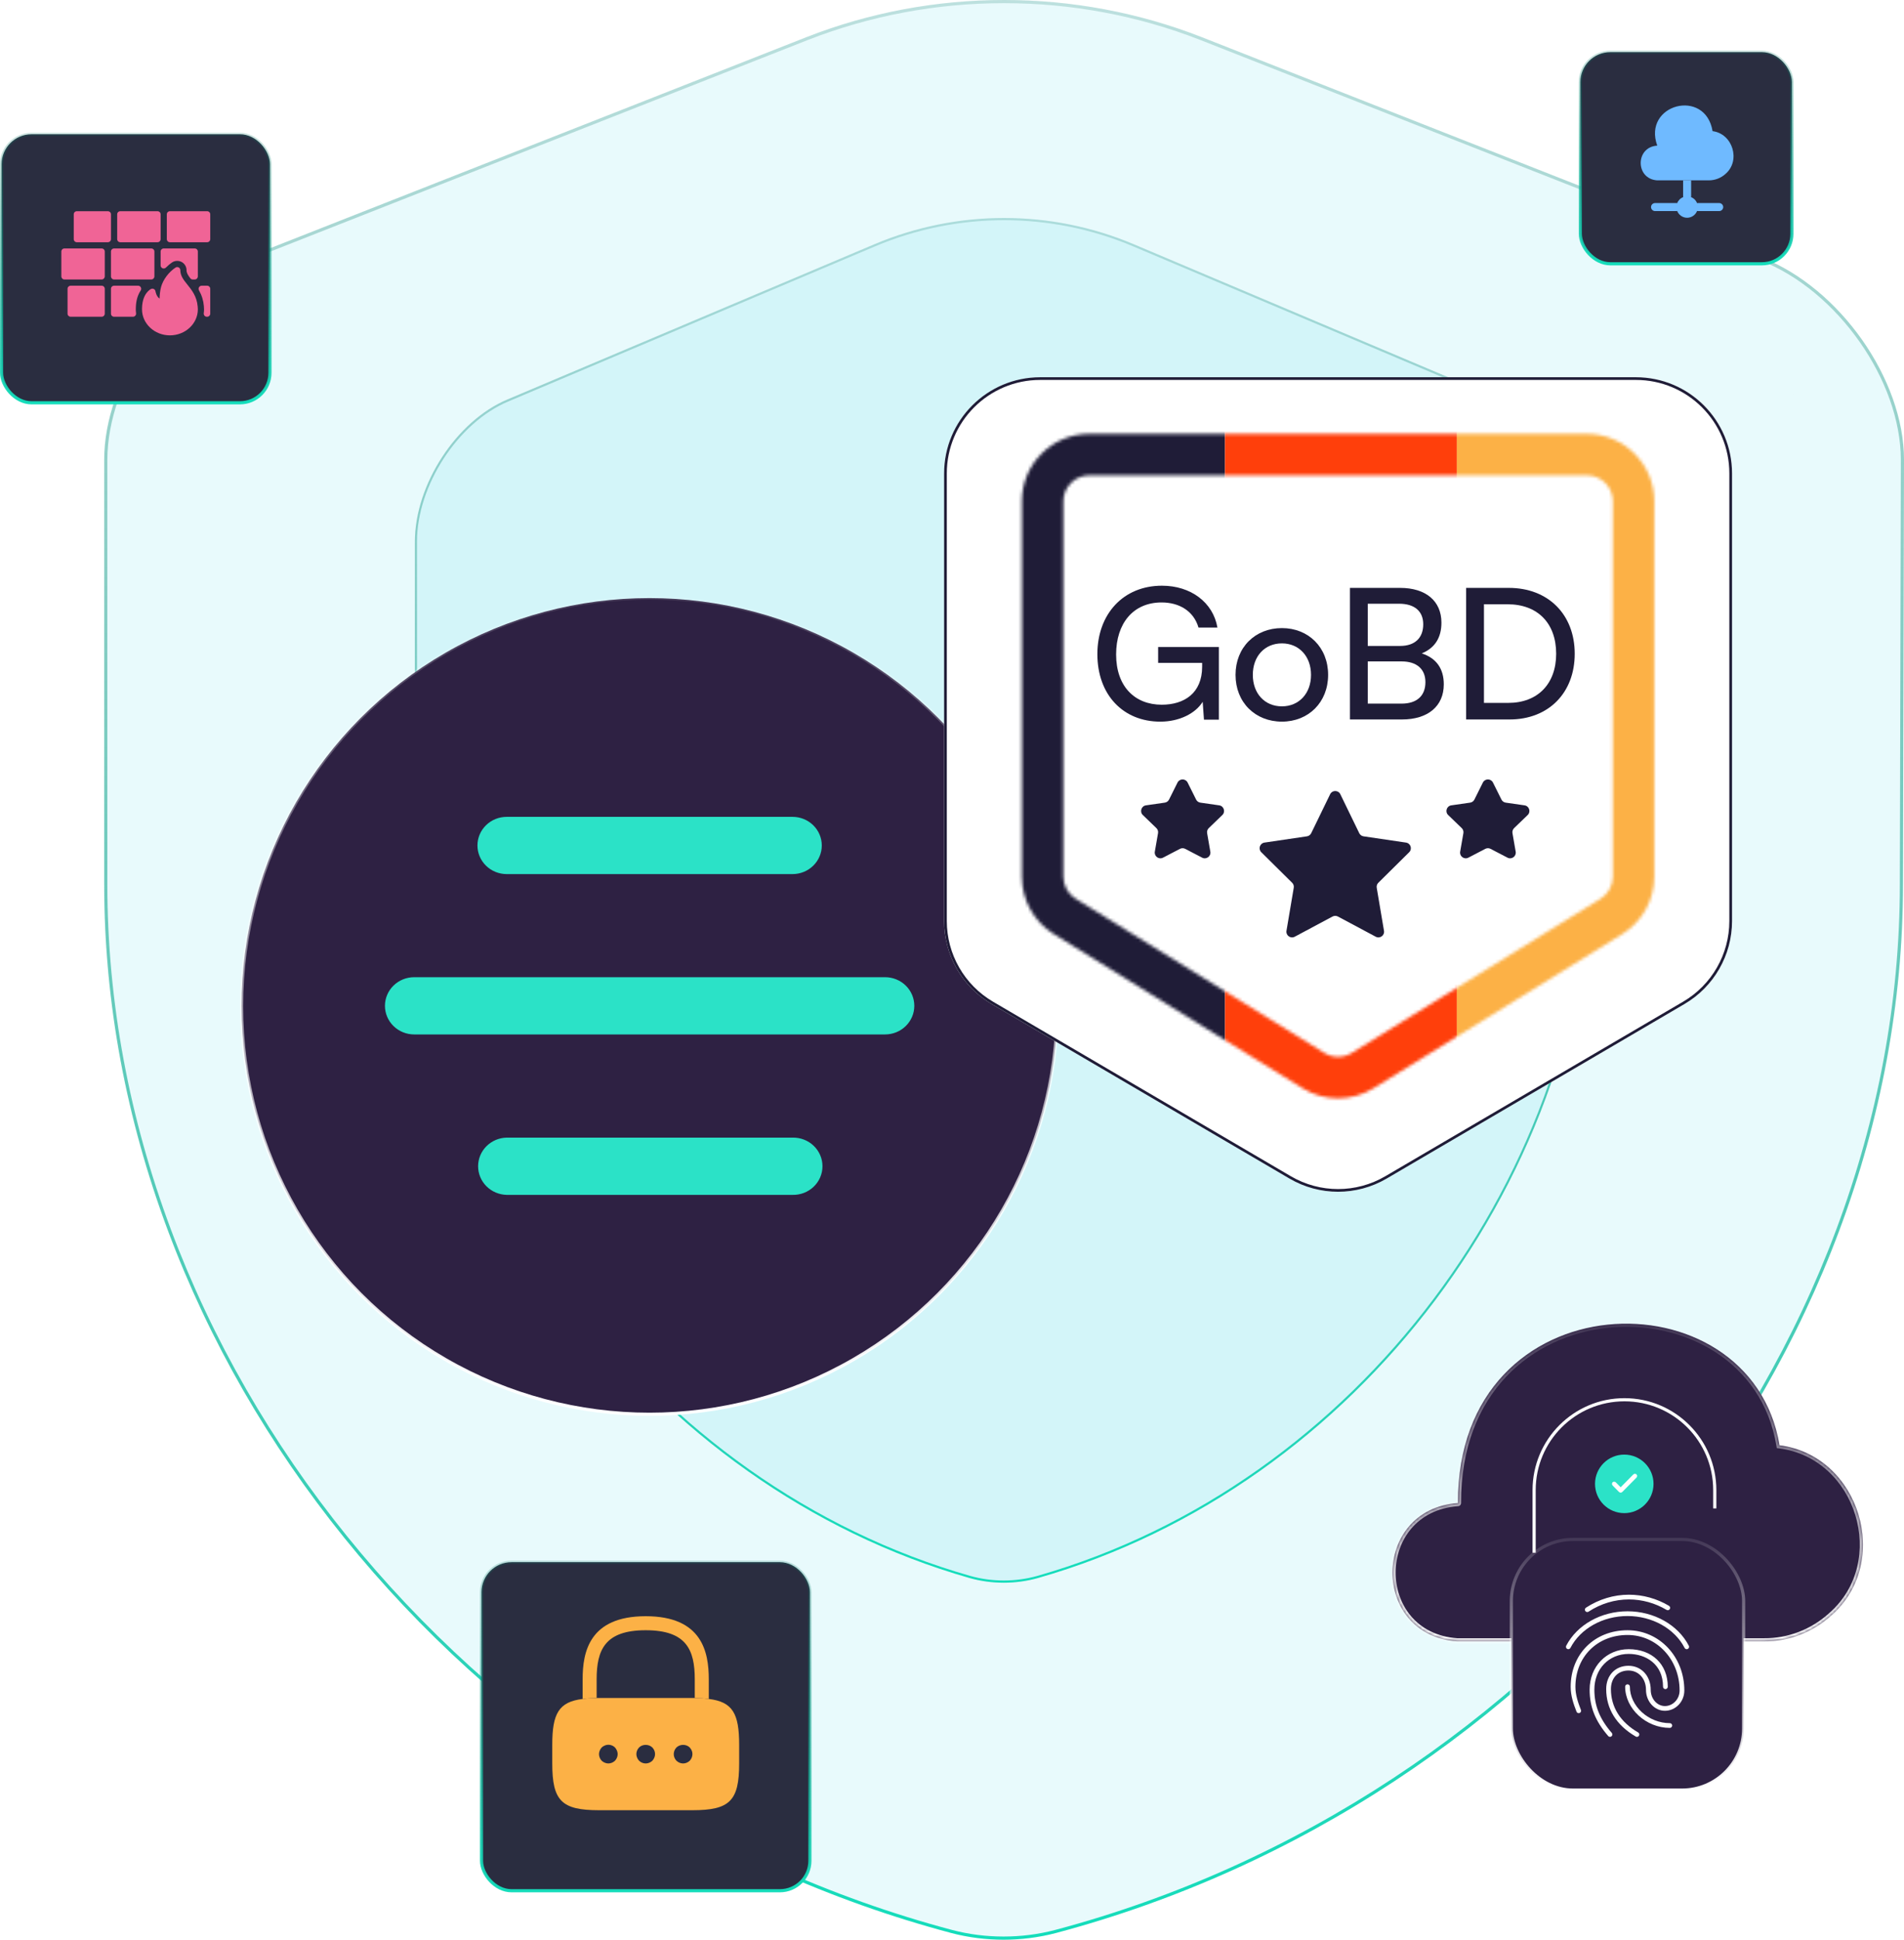 <svg width="603" height="614" viewBox="0 0 603 614" fill="none" xmlns="http://www.w3.org/2000/svg">
<path fill-rule="evenodd" clip-rule="evenodd" d="M558.085 81.581C570.407 86.412 581.624 96.046 589.757 107.616C597.889 119.183 603 132.774 603 145.58V145.582L602.681 279.982M558.085 81.581L380.646 11.78L380.645 11.779C340.59 -3.926 295.411 -3.926 255.356 11.779L255.355 11.78L77.92 81.58L77.916 81.581C65.434 86.412 54.216 96.046 46.122 107.618C38.029 119.188 33 132.778 33 145.58V279.982C33 430.184 146.434 570.77 301.338 611.9L301.341 611.901C312.02 614.7 323.663 614.7 334.341 611.901L334.345 611.9C489.246 570.77 602.68 430.185 602.681 279.984" fill="#14D1DD" fill-opacity="0.1"/>
<path fill-rule="evenodd" clip-rule="evenodd" d="M602 145.58L601.681 279.982C601.681 429.691 488.591 569.909 334.088 610.933C323.575 613.689 312.107 613.689 301.594 610.933C147.09 569.909 34 429.691 34 279.982V145.58C34 120.475 53.751 92.003 78.281 82.512L255.721 12.71C295.542 -2.903 340.459 -2.903 380.28 12.71L557.72 82.512C581.93 92.003 602 120.475 602 145.58ZM558.085 81.581C570.407 86.412 581.624 96.046 589.757 107.616C597.889 119.183 603 132.774 603 145.58V145.582L602.681 279.982M558.085 81.581L380.646 11.78L380.645 11.779C340.59 -3.926 295.411 -3.926 255.356 11.779L255.355 11.78L77.92 81.58C77.919 81.58 77.918 81.581 77.916 81.581C65.434 86.412 54.216 96.046 46.122 107.618C38.029 119.188 33 132.778 33 145.58V279.982C33 430.184 146.434 570.77 301.338 611.9L301.341 611.901C312.02 614.7 323.663 614.7 334.341 611.901L334.345 611.9C489.246 570.77 602.68 430.185 602.681 279.984" fill="url(#paint0_linear_3107_35825)"/>
<path fill-rule="evenodd" clip-rule="evenodd" d="M475.187 126.399C483.255 129.798 490.599 136.576 495.924 144.717C501.248 152.855 504.595 162.418 504.595 171.427V171.429L504.386 265.99M475.187 126.399L359.014 77.288L359.013 77.288C332.788 66.237 303.209 66.237 276.984 77.288L276.983 77.288L160.812 126.398L160.81 126.399C152.637 129.798 145.293 136.577 139.994 144.718C134.695 152.859 131.402 162.42 131.402 171.427V265.99C131.402 371.67 205.67 470.584 307.089 499.522L307.091 499.523C314.083 501.492 321.706 501.492 328.698 499.523L328.7 499.522C430.117 470.584 504.385 371.671 504.386 265.992" fill="#14D1DD" fill-opacity="0.1"/>
<path fill-rule="evenodd" clip-rule="evenodd" d="M503.94 171.427L503.731 265.99C503.731 371.323 429.689 469.978 328.532 498.842C321.649 500.781 314.14 500.781 307.257 498.842C206.1 469.978 132.057 371.323 132.057 265.99V171.427C132.057 153.764 144.989 133.732 161.049 127.054L277.223 77.943C303.294 66.957 332.703 66.957 358.774 77.943L474.948 127.054C490.8 133.732 503.94 153.764 503.94 171.427ZM475.187 126.399C483.255 129.798 490.599 136.576 495.924 144.717C501.248 152.855 504.595 162.418 504.595 171.427V171.429L504.386 265.99M475.187 126.399L359.014 77.288L359.013 77.288C332.788 66.237 303.209 66.237 276.984 77.288L276.983 77.288L160.812 126.398C160.812 126.398 160.811 126.399 160.81 126.399C152.637 129.798 145.293 136.577 139.994 144.718C134.695 152.859 131.402 162.42 131.402 171.427V265.99C131.402 371.67 205.67 470.584 307.089 499.522L307.091 499.523C314.083 501.492 321.706 501.492 328.698 499.523L328.7 499.522C430.117 470.584 504.385 371.671 504.386 265.992" fill="url(#paint1_linear_3107_35825)"/>
<g filter="url(#filter0_d_3107_35825)">
<circle cx="205.677" cy="315.677" r="129.177" fill="#2E2143" stroke="url(#paint2_linear_3107_35825)"/>
<path d="M280.308 324.623H131.169C128.715 324.623 126.361 323.668 124.625 321.969C122.889 320.27 121.914 317.966 121.914 315.563C121.914 313.161 122.889 310.856 124.625 309.157C126.361 307.458 128.715 306.504 131.169 306.504H280.308C282.762 306.504 285.117 307.458 286.852 309.157C288.588 310.856 289.563 313.161 289.563 315.563C289.563 317.966 288.588 320.27 286.852 321.969C285.117 323.668 282.762 324.623 280.308 324.623Z" fill="#2BE2C7"/>
<path d="M251.002 375.408H160.462C158.044 375.352 155.744 374.373 154.054 372.68C152.364 370.987 151.418 368.713 151.418 366.346C151.418 363.978 152.364 361.705 154.054 360.011C155.744 358.318 158.044 357.339 160.462 357.284H251.002C252.236 357.256 253.463 357.469 254.611 357.912C255.76 358.355 256.806 359.018 257.689 359.862C258.572 360.706 259.273 361.715 259.752 362.828C260.231 363.942 260.478 365.138 260.478 366.346C260.478 367.554 260.231 368.75 259.752 369.863C259.273 370.977 258.572 371.985 257.689 372.829C256.806 373.674 255.76 374.337 254.611 374.779C253.463 375.222 252.236 375.436 251.002 375.408Z" fill="#2BE2C7"/>
<path d="M251.006 273.865H160.466C158.011 273.865 155.657 272.911 153.922 271.212C152.186 269.513 151.211 267.208 151.211 264.806C151.211 262.403 152.186 260.099 153.922 258.4C155.657 256.701 158.011 255.746 160.466 255.746H251.006C253.46 255.746 255.814 256.701 257.55 258.4C259.286 260.099 260.261 262.403 260.261 264.806C260.261 267.208 259.286 269.513 257.55 271.212C255.814 272.911 253.46 273.865 251.006 273.865Z" fill="#2BE2C7"/>
</g>
<g filter="url(#filter1_d_3107_35825)">
<path d="M299 146.446C299 129.631 312.631 116 329.446 116H518.091C534.906 116 548.537 129.631 548.537 146.446V288.13C548.537 298.939 542.807 308.937 533.481 314.4L439.158 369.656C429.654 375.223 417.884 375.223 408.379 369.656L314.057 314.4C304.73 308.937 299 298.939 299 288.13V146.446Z" fill="white"/>
<path d="M329.446 116.427H518.091C534.671 116.427 548.111 129.867 548.111 146.446V288.13C548.111 298.787 542.461 308.645 533.265 314.032L438.943 369.288C429.571 374.777 417.966 374.777 408.595 369.288L314.272 314.032C305.077 308.645 299.427 298.787 299.427 288.13V146.446C299.427 129.867 312.867 116.427 329.446 116.427Z" stroke="#1F1C37" stroke-width="0.853"/>
</g>
<mask id="mask0_3107_35825" style="mask-type:alpha" maskUnits="userSpaceOnUse" x="323" y="137" width="201" height="211">
<path fill-rule="evenodd" clip-rule="evenodd" d="M344.971 137.34H502.574C514.36 137.34 523.916 146.895 523.916 158.682V277.509C523.916 284.898 520.094 291.761 513.813 295.652L435.012 344.471C428.126 348.737 419.418 348.737 412.533 344.471L333.731 295.652C327.45 291.761 323.629 284.898 323.629 277.509V158.682C323.629 146.895 333.184 137.34 344.971 137.34ZM344.971 150.473C340.438 150.473 336.762 154.148 336.762 158.682V277.509C336.762 280.351 338.232 282.991 340.648 284.487L419.449 333.307C422.098 334.947 425.447 334.947 428.095 333.307L506.897 284.487C509.312 282.991 510.782 280.351 510.782 277.509V158.682C510.782 154.148 507.107 150.473 502.574 150.473H344.971Z" fill="url(#paint3_linear_3107_35825)"/>
</mask>
<g mask="url(#mask0_3107_35825)">
<path d="M316.316 131.664H387.954V353.74H316.316V131.664Z" fill="#1F1C37"/>
<path d="M387.961 131.664H461.389V353.74H387.961V131.664Z" fill="#FF3F0B"/>
<path d="M461.387 131.664H533.024V353.74H461.387V131.664Z" fill="#FCB146"/>
</g>
<path d="M478.095 227.74H464.328V186.094H477.864C490.306 186.094 498.716 194.504 498.716 206.946C498.716 219.33 490.422 227.74 478.095 227.74ZM477.461 191.278H469.973V222.498H477.692C486.966 222.498 492.841 216.507 492.841 206.946C492.841 197.268 486.966 191.278 477.461 191.278Z" fill="#1F1C37"/>
<path d="M427.527 227.74V186.094H443.425C451.547 186.094 456.501 190.241 456.501 197.096C456.501 201.877 454.427 205.102 450.28 206.83C454.888 208.328 457.25 211.669 457.25 216.623C457.25 223.535 452.238 227.74 444.001 227.74H427.527ZM443.08 191.105H433.172V204.469H443.425C448.091 204.469 450.741 201.934 450.741 197.614C450.741 193.467 447.976 191.105 443.08 191.105ZM443.886 209.365H433.172V222.728H443.886C448.725 222.728 451.432 220.251 451.432 215.931C451.432 211.784 448.667 209.365 443.886 209.365Z" fill="#1F1C37"/>
<path d="M391.297 213.624C391.297 204.926 397.518 198.82 405.986 198.82C414.396 198.82 420.617 204.926 420.617 213.624C420.617 222.322 414.396 228.428 405.986 228.428C397.518 228.428 391.297 222.322 391.297 213.624ZM396.769 213.624C396.769 219.5 400.513 223.59 405.986 223.59C411.4 223.59 415.202 219.5 415.202 213.624C415.202 207.749 411.4 203.659 405.986 203.659C400.513 203.659 396.769 207.749 396.769 213.624Z" fill="#1F1C37"/>
<path d="M367.876 190.702C358.89 190.702 353.476 197.326 353.476 207.176C353.476 217.256 359.351 223.074 367.934 223.074C375.019 223.074 380.721 219.445 380.721 211.035V209.825H366.782V204.814H386.021V227.797H381.297L380.894 222.152C378.648 225.781 373.579 228.431 367.473 228.431C355.665 228.431 347.543 219.906 347.543 207.061C347.543 194.388 355.722 185.402 367.992 185.402C377.093 185.402 384.178 190.644 385.56 198.651H379.569C378.014 193.351 373.406 190.702 367.876 190.702Z" fill="#1F1C37"/>
<path d="M423.714 290.119C423.187 289.838 422.555 289.838 422.028 290.119L410.039 296.518C408.726 297.218 407.182 296.106 407.43 294.64L409.733 281.009C409.83 280.434 409.642 279.848 409.227 279.438L399.451 269.765C398.402 268.727 398.989 266.936 400.449 266.72L413.911 264.734C414.496 264.648 415.001 264.278 415.26 263.746L421.26 251.402C421.914 250.059 423.828 250.059 424.482 251.402L430.482 263.746C430.741 264.278 431.246 264.648 431.831 264.734L445.293 266.72C446.753 266.936 447.34 268.727 446.291 269.765L436.515 279.438C436.101 279.848 435.912 280.434 436.009 281.009L438.312 294.64C438.56 296.106 437.016 297.218 435.703 296.518L423.714 290.119Z" fill="#1F1C37"/>
<path d="M472.055 268.695C471.537 268.426 470.92 268.426 470.402 268.695L465.029 271.49C463.714 272.174 462.185 271.056 462.438 269.595L463.455 263.728C463.557 263.143 463.361 262.545 462.934 262.133L458.639 257.991C457.567 256.957 458.153 255.141 459.628 254.929L465.595 254.071C466.177 253.987 466.681 253.623 466.943 253.098L469.626 247.718C470.285 246.396 472.172 246.396 472.831 247.718L475.514 253.097C475.776 253.623 476.28 253.987 476.861 254.071L482.829 254.929C484.304 255.141 484.89 256.957 483.817 257.991L479.523 262.133C479.095 262.545 478.9 263.143 479.001 263.728L480.019 269.595C480.272 271.056 478.742 272.174 477.427 271.49L472.055 268.695Z" fill="#1F1C37"/>
<path d="M375.352 268.695C374.834 268.426 374.217 268.426 373.699 268.695L368.326 271.49C367.011 272.174 365.482 271.056 365.735 269.595L366.752 263.728C366.854 263.143 366.658 262.545 366.231 262.133L361.936 257.991C360.864 256.957 361.45 255.141 362.925 254.929L368.892 254.071C369.474 253.987 369.978 253.623 370.24 253.098L372.922 247.718C373.582 246.396 375.468 246.396 376.128 247.718L378.81 253.097C379.073 253.623 379.576 253.987 380.158 254.071L386.126 254.929C387.6 255.141 388.186 256.957 387.114 257.991L382.819 262.133C382.392 262.545 382.197 263.143 382.298 263.728L383.315 269.595C383.569 271.056 382.039 272.174 380.724 271.49L375.352 268.695Z" fill="#1F1C37"/>
<mask id="path-22-inside-1_3107_35825" fill="white">
<path d="M461.721 475.775C434.239 477.732 434.038 517.618 461.452 519.575H558.662C566.543 519.643 574.155 516.673 580.015 511.342C599.279 494.469 588.974 460.724 563.579 457.485C554.486 402.548 461.452 404.514 461.722 475.775"/>
</mask>
<path d="M461.721 475.775C434.239 477.732 434.038 517.618 461.452 519.575H558.662C566.543 519.643 574.155 516.673 580.015 511.342C599.279 494.469 588.974 460.724 563.579 457.485C554.486 402.548 461.452 404.514 461.722 475.775" fill="#2E2143"/>
<path d="M461.792 476.772C462.343 476.733 462.758 476.254 462.719 475.704C462.68 475.153 462.201 474.738 461.65 474.777L461.792 476.772ZM461.452 519.575L461.381 520.573L461.417 520.575H461.452V519.575ZM558.662 519.575L558.671 518.575H558.662V519.575ZM580.015 511.342L579.356 510.589L579.349 510.596L579.342 510.602L580.015 511.342ZM563.579 457.485L562.593 457.648L562.714 458.382L563.453 458.477L563.579 457.485ZM461.65 474.777C447.307 475.799 440.062 486.771 440 497.669C439.939 508.569 447.065 519.551 461.381 520.573L461.524 518.578C448.425 517.643 441.944 507.703 442 497.681C442.057 487.657 448.653 477.708 461.792 476.772L461.65 474.777ZM461.452 520.575H558.662V518.575H461.452V520.575ZM558.654 520.575C566.792 520.645 574.646 517.578 580.688 512.081L579.342 510.602C573.663 515.768 566.294 518.641 558.671 518.575L558.654 520.575ZM580.674 512.094C600.587 494.653 589.955 459.841 563.706 456.493L563.453 458.477C587.992 461.607 597.972 494.285 579.356 510.589L580.674 512.094ZM564.566 457.321C559.91 429.193 533.771 415.74 509.036 418.311C496.646 419.599 484.527 424.901 475.518 434.442C466.498 443.993 460.654 457.733 460.722 475.778L462.722 475.771C462.655 458.186 468.339 444.957 476.972 435.815C485.615 426.662 497.272 421.544 509.243 420.3C533.23 417.807 558.155 430.84 562.593 457.648L564.566 457.321Z" fill="url(#paint4_linear_3107_35825)" mask="url(#path-22-inside-1_3107_35825)"/>
<circle cx="514.409" cy="469.71" r="9.265" fill="#2BE2C7"/>
<path d="M513.265 471.497L511.351 469.561C511.271 469.48 511.141 469.48 511.06 469.561C510.98 469.642 510.98 469.774 511.06 469.856L513.119 471.939C513.2 472.02 513.33 472.02 513.41 471.939L517.94 467.356C518.02 467.274 518.02 467.142 517.94 467.061C517.859 466.98 517.729 466.98 517.649 467.061L513.265 471.497Z" fill="white" stroke="white"/>
<rect x="478.648" y="487.293" width="73.567" height="79.352" rx="19.5" fill="#2E2143" stroke="url(#paint5_linear_3107_35825)"/>
<path d="M543.07 477.473V471.688C543.07 455.889 530.263 443.082 514.465 443.082V443.082C498.666 443.082 485.859 455.889 485.859 471.687V491.5" stroke="white"/>
<path d="M528.83 545.453C522.095 545.453 516.187 540.059 516.187 533.91C516.187 533.496 515.852 533.16 515.437 533.16C515.023 533.16 514.688 533.496 514.688 533.91C514.688 540.858 521.296 546.953 528.83 546.953C529.244 546.953 529.58 546.618 529.58 546.203C529.58 545.789 529.244 545.453 528.83 545.453Z" fill="white"/>
<path d="M502.688 510.278C502.828 510.278 502.97 510.239 503.098 510.157C506.972 507.629 511.391 506.293 515.876 506.293C520.039 506.293 524.164 507.436 527.802 509.599C528.157 509.812 528.617 509.694 528.831 509.337C529.043 508.981 528.926 508.522 528.57 508.31C524.698 506.009 520.309 504.793 515.876 504.793C511.1 504.793 506.398 506.213 502.277 508.9C501.93 509.126 501.834 509.592 502.059 509.938C502.203 510.158 502.443 510.278 502.688 510.278Z" fill="white"/>
<path d="M534.852 520.947C531.423 514.323 523.802 510.043 515.437 510.043C507.071 510.043 499.45 514.323 496.021 520.947C495.831 521.316 495.976 521.768 496.344 521.958C496.707 522.148 497.164 522.005 497.354 521.637C500.528 515.505 507.625 511.543 515.437 511.543C523.248 511.543 530.345 515.505 533.519 521.637C533.652 521.894 533.915 522.042 534.186 522.042C534.303 522.042 534.42 522.015 534.53 521.958C534.897 521.768 535.043 521.316 534.852 520.947Z" fill="white"/>
<path d="M504.937 534.853C504.937 528.297 509.51 523.539 515.812 523.539C521.224 523.539 526.686 526.75 526.686 533.926C526.686 534.34 527.022 534.676 527.436 534.676C527.851 534.676 528.186 534.34 528.186 533.926C528.186 526.816 523.213 522.039 515.812 522.039C508.757 522.039 503.438 527.548 503.438 534.853C503.438 540.315 505.252 544.841 509.321 549.529C509.471 549.7 509.679 549.787 509.888 549.787C510.063 549.787 510.238 549.727 510.38 549.604C510.692 549.333 510.726 548.859 510.455 548.546C506.639 544.15 504.937 539.927 504.937 534.853Z" fill="white"/>
<path d="M515.433 516.043C505.003 516.043 497.434 523.585 497.434 533.977C497.434 536.743 498.324 539.379 499.287 541.817C499.437 542.204 499.875 542.39 500.259 542.239C500.644 542.087 500.833 541.651 500.681 541.266C499.773 538.967 498.934 536.492 498.934 533.977C498.934 524.454 505.872 517.543 515.433 517.543C524.684 517.543 531.932 525.263 531.932 535.118C531.932 537.833 529.844 540.042 527.279 540.042C524.803 540.042 522.787 537.745 522.787 534.922C522.787 530.501 519.821 527.292 515.736 527.292C511.583 527.292 508.683 530.323 508.683 534.662C508.683 540.939 511.92 546.135 518.043 549.69C518.161 549.759 518.29 549.791 518.419 549.791C518.677 549.791 518.929 549.657 519.068 549.417C519.276 549.059 519.154 548.6 518.796 548.392C513.161 545.122 510.183 540.373 510.183 534.662C510.183 531.151 512.414 528.792 515.736 528.792C518.952 528.792 521.287 531.37 521.287 534.922C521.287 538.572 523.975 541.541 527.279 541.541C530.672 541.541 533.431 538.66 533.431 535.118C533.431 524.421 525.525 516.043 515.433 516.043Z" fill="white"/>
<rect x="0.5" y="42.5" width="85" height="85" rx="9.5" fill="#2A2D40"/>
<rect x="0.5" y="42.5" width="85" height="85" rx="9.5" stroke="url(#paint6_linear_3107_35825)"/>
<g clip-path="url(#clip0_3107_35825)">
<path d="M35.146 67.838C35.146 67.295 34.706 66.856 34.163 66.856H24.338C23.795 66.856 23.355 67.295 23.355 67.838V75.698C23.355 76.241 23.795 76.681 24.338 76.681H34.163C34.706 76.681 35.146 76.241 35.146 75.698V67.838Z" fill="#F06496"/>
<path d="M38.096 76.681H49.886C50.429 76.681 50.869 76.241 50.869 75.698V67.838C50.869 67.295 50.429 66.856 49.886 66.856H38.096C37.553 66.856 37.113 67.295 37.113 67.838V75.698C37.113 76.241 37.553 76.681 38.096 76.681Z" fill="#F06496"/>
<path d="M65.605 66.856H53.815C53.272 66.856 52.832 67.295 52.832 67.838V75.698C52.832 76.241 53.272 76.681 53.815 76.681H65.605C66.148 76.681 66.587 76.241 66.587 75.698V67.838C66.587 67.295 66.148 66.856 65.605 66.856Z" fill="#F06496"/>
<path d="M32.198 90.438H22.373C21.83 90.438 21.391 90.877 21.391 91.42V99.28C21.391 99.823 21.83 100.263 22.373 100.263H32.198C32.742 100.263 33.181 99.823 33.181 99.28V91.42C33.181 90.877 32.742 90.438 32.198 90.438Z" fill="#F06496"/>
<path d="M35.145 87.487C35.145 88.03 35.584 88.47 36.127 88.47H47.917C48.461 88.47 48.9 88.03 48.9 87.487V79.627C48.9 79.084 48.461 78.644 47.917 78.644H36.127C35.584 78.644 35.145 79.084 35.145 79.627V87.487Z" fill="#F06496"/>
<path d="M32.199 78.644H20.408C19.865 78.644 19.426 79.084 19.426 79.627V87.487C19.426 88.03 19.865 88.47 20.408 88.47H32.199C32.742 88.47 33.181 88.03 33.181 87.487V79.627C33.181 79.084 32.742 78.644 32.199 78.644Z" fill="#F06496"/>
<path d="M59.331 90.073C58.139 88.592 57.11 87.312 57.11 85.522C57.11 85.16 56.911 84.829 56.594 84.657C56.274 84.483 55.886 84.504 55.587 84.703C53.441 86.119 51.649 88.519 51.017 90.817C50.676 92.072 50.569 93.431 50.536 94.514C49.517 93.862 49.252 92.289 49.239 92.205C49.191 91.904 49.005 91.639 48.736 91.494C48.465 91.35 48.147 91.332 47.867 91.461C47.753 91.51 45.128 92.742 44.984 97.431C44.973 97.591 44.973 97.751 44.973 97.91C44.973 102.456 48.939 106.155 53.815 106.155C58.692 106.155 62.658 102.456 62.658 97.91C62.658 97.671 62.641 97.447 62.608 97.052C62.34 93.816 60.741 91.828 59.331 90.073Z" fill="#F06496"/>
<path d="M61.675 78.644H51.85C51.307 78.644 50.867 79.084 50.867 79.627V84.011C50.867 84.408 51.105 84.766 51.472 84.918C51.84 85.072 52.26 84.988 52.542 84.708C53.26 83.995 53.882 83.472 54.502 83.064C55.39 82.476 56.582 82.422 57.524 82.927C58.48 83.441 59.075 84.436 59.075 85.522C59.075 86.372 59.495 87.079 60.268 88.086C60.455 88.328 60.742 88.47 61.047 88.47H61.675C62.218 88.47 62.657 88.03 62.657 87.487V79.627C62.657 79.084 62.218 78.644 61.675 78.644Z" fill="#F06496"/>
<path d="M43.736 90.438H36.127C35.584 90.438 35.145 90.877 35.145 91.42V99.28C35.145 99.823 35.584 100.263 36.127 100.263H42.12C42.404 100.263 42.673 100.141 42.859 99.928C43.045 99.715 43.131 99.432 43.095 99.152C43.039 98.745 43.005 98.332 43.005 97.913C43.005 97.707 43.009 97.499 43.024 97.257C43.087 95.172 43.602 93.391 44.553 91.966C44.755 91.664 44.774 91.276 44.601 90.957C44.431 90.637 44.099 90.438 43.736 90.438Z" fill="#F06496"/>
<path d="M65.604 90.438H63.873C63.524 90.438 63.201 90.623 63.025 90.925C62.848 91.226 62.846 91.599 63.017 91.903C63.911 93.488 64.418 95.12 64.566 96.888C64.6 97.332 64.621 97.611 64.621 97.913C64.621 98.332 64.587 98.745 64.531 99.152C64.495 99.432 64.581 99.715 64.767 99.928C64.953 100.141 65.222 100.263 65.506 100.263H65.604C66.147 100.263 66.586 99.823 66.586 99.28V97.913V91.42C66.586 90.877 66.147 90.438 65.604 90.438Z" fill="#F06496"/>
</g>
<rect x="500.5" y="16.5" width="67" height="67" rx="9.5" fill="#2A2D40"/>
<rect x="500.5" y="16.5" width="67" height="67" rx="9.5" stroke="url(#paint7_linear_3107_35825)"/>
<path d="M546.506 55.023C545.05 56.36 543.12 57.105 541.139 57.088H524.787C517.897 56.597 517.88 46.593 524.787 46.102H524.855C520.132 32.965 540.09 27.735 542.375 41.514C548.757 42.327 551.347 50.808 546.506 55.023Z" fill="#6FBAFF"/>
<path d="M545.74 65.546C545.74 66.24 545.164 66.816 544.47 66.816H537.699C537.614 66.816 537.546 66.816 537.462 66.782C536.971 68.034 535.735 68.932 534.313 68.932C532.891 68.932 531.655 68.034 531.165 66.782C531.08 66.816 531.012 66.816 530.928 66.816H524.156C523.462 66.816 522.887 66.24 522.887 65.546C522.887 64.852 523.462 64.276 524.156 64.276H530.928C531.012 64.276 531.08 64.276 531.165 64.31C531.503 63.43 532.197 62.736 533.077 62.398C533.044 62.313 533.044 62.245 533.044 62.16V57.082H535.583V62.16C535.583 62.245 535.583 62.313 535.549 62.398C536.429 62.736 537.123 63.43 537.462 64.31C537.546 64.276 537.614 64.276 537.699 64.276H544.47C545.164 64.276 545.74 64.852 545.74 65.546Z" fill="#6FBAFF"/>
<rect x="152.5" y="494.5" width="104" height="104" rx="9.5" fill="#2A2D40"/>
<rect x="152.5" y="494.5" width="104" height="104" rx="9.5" stroke="url(#paint8_linear_3107_35825)"/>
<path d="M224.474 531.579V537.794C223.171 537.616 221.692 537.527 220.034 537.498V531.579C220.034 522.256 217.4 516.041 204.497 516.041C191.593 516.041 188.959 522.256 188.959 531.579V537.498C187.302 537.527 185.822 537.616 184.52 537.794V531.579C184.52 522.996 186.591 511.602 204.497 511.602C222.402 511.602 224.474 522.996 224.474 531.579Z" fill="#FCB146"/>
<path d="M224.475 537.792C223.173 537.614 221.693 537.526 220.036 537.496H188.96C187.303 537.526 185.823 537.614 184.521 537.792C176.974 538.71 174.902 542.409 174.902 552.294V558.213C174.902 570.051 177.862 573.011 189.7 573.011H219.296C231.134 573.011 234.094 570.051 234.094 558.213V552.294C234.094 542.409 232.022 538.71 224.475 537.792ZM194.761 557.355C194.199 557.887 193.429 558.213 192.66 558.213C192.275 558.213 191.89 558.124 191.535 557.976C191.15 557.828 190.854 557.621 190.558 557.355C190.026 556.792 189.7 556.023 189.7 555.253C189.7 554.869 189.789 554.484 189.937 554.129C190.085 553.774 190.292 553.448 190.558 553.152C190.854 552.886 191.15 552.679 191.535 552.531C192.63 552.057 193.932 552.323 194.761 553.152C195.027 553.448 195.235 553.774 195.382 554.129C195.53 554.484 195.619 554.869 195.619 555.253C195.619 556.023 195.294 556.792 194.761 557.355ZM207.221 556.378C207.073 556.733 206.866 557.059 206.599 557.355C206.037 557.887 205.267 558.213 204.498 558.213C203.699 558.213 202.959 557.887 202.397 557.355C202.13 557.059 201.923 556.733 201.775 556.378C201.627 556.023 201.538 555.638 201.538 555.253C201.538 554.454 201.864 553.714 202.397 553.152C203.492 552.057 205.475 552.057 206.599 553.152C207.132 553.714 207.457 554.454 207.457 555.253C207.457 555.638 207.369 556.023 207.221 556.378ZM218.437 557.355C217.875 557.887 217.106 558.213 216.336 558.213C215.567 558.213 214.797 557.887 214.235 557.355C213.702 556.792 213.377 556.053 213.377 555.253C213.377 554.454 213.702 553.714 214.235 553.152C215.36 552.057 217.342 552.057 218.437 553.152C218.556 553.3 218.674 553.448 218.793 553.626C218.911 553.774 219 553.951 219.059 554.129C219.148 554.306 219.207 554.484 219.237 554.662C219.266 554.869 219.296 555.076 219.296 555.253C219.296 556.023 218.97 556.792 218.437 557.355Z" fill="#FCB146"/>
<defs>
<filter id="filter0_d_3107_35825" x="54.827" y="167.65" width="301.697" height="301.697" filterUnits="userSpaceOnUse" color-interpolation-filters="sRGB">
<feFlood flood-opacity="0" result="BackgroundImageFix"/>
<feColorMatrix in="SourceAlpha" type="matrix" values="0 0 0 0 0 0 0 0 0 0 0 0 0 0 0 0 0 0 127 0" result="hardAlpha"/>
<feOffset dy="2.823"/>
<feGaussianBlur stdDeviation="10.586"/>
<feComposite in2="hardAlpha" operator="out"/>
<feColorMatrix type="matrix" values="0 0 0 0 0.304 0 0 0 0 0.304 0 0 0 0 0.304 0 0 0 0.1 0"/>
<feBlend mode="normal" in2="BackgroundImageFix" result="effect1_dropShadow_3107_35825"/>
<feBlend mode="normal" in="SourceGraphic" in2="effect1_dropShadow_3107_35825" result="shape"/>
</filter>
<filter id="filter1_d_3107_35825" x="273.406" y="93.819" width="300.727" height="309.02" filterUnits="userSpaceOnUse" color-interpolation-filters="sRGB">
<feFlood flood-opacity="0" result="BackgroundImageFix"/>
<feColorMatrix in="SourceAlpha" type="matrix" values="0 0 0 0 0 0 0 0 0 0 0 0 0 0 0 0 0 0 127 0" result="hardAlpha"/>
<feOffset dy="3.413"/>
<feGaussianBlur stdDeviation="12.797"/>
<feComposite in2="hardAlpha" operator="out"/>
<feColorMatrix type="matrix" values="0 0 0 0 0.159 0 0 0 0 0.152 0 0 0 0 0.152 0 0 0 0.5 0"/>
<feBlend mode="normal" in2="BackgroundImageFix" result="effect1_dropShadow_3107_35825"/>
<feBlend mode="normal" in="SourceGraphic" in2="effect1_dropShadow_3107_35825" result="shape"/>
</filter>
<linearGradient id="paint0_linear_3107_35825" x1="318" y1="1" x2="318" y2="613" gradientUnits="userSpaceOnUse">
<stop stop-color="#0B7765" stop-opacity="0.2"/>
<stop offset="1" stop-color="#14DDBB"/>
</linearGradient>
<linearGradient id="paint1_linear_3107_35825" x1="317.998" y1="69.704" x2="317.998" y2="500.296" gradientUnits="userSpaceOnUse">
<stop stop-color="#0B7765" stop-opacity="0.2"/>
<stop offset="1" stop-color="#14DDBB"/>
</linearGradient>
<linearGradient id="paint2_linear_3107_35825" x1="205.677" y1="186" x2="205.677" y2="445.353" gradientUnits="userSpaceOnUse">
<stop stop-color="white" stop-opacity="0.1"/>
<stop offset="1" stop-color="white"/>
</linearGradient>
<linearGradient id="paint3_linear_3107_35825" x1="423.772" y1="150.473" x2="534.812" y2="301.808" gradientUnits="userSpaceOnUse">
<stop stop-color="#3886FF"/>
<stop offset="1" stop-color="#6FBAFF"/>
</linearGradient>
<linearGradient id="paint4_linear_3107_35825" x1="515.5" y1="419" x2="515.5" y2="519.576" gradientUnits="userSpaceOnUse">
<stop stop-color="white" stop-opacity="0.1"/>
<stop offset="1" stop-color="white"/>
</linearGradient>
<linearGradient id="paint5_linear_3107_35825" x1="515.432" y1="486.793" x2="515.432" y2="567.145" gradientUnits="userSpaceOnUse">
<stop stop-color="white" stop-opacity="0.1"/>
<stop offset="1" stop-color="white"/>
</linearGradient>
<linearGradient id="paint6_linear_3107_35825" x1="43" y1="42" x2="43" y2="128" gradientUnits="userSpaceOnUse">
<stop stop-color="#0B7765" stop-opacity="0.2"/>
<stop offset="1" stop-color="#14DDBB"/>
</linearGradient>
<linearGradient id="paint7_linear_3107_35825" x1="534" y1="16" x2="534" y2="84" gradientUnits="userSpaceOnUse">
<stop stop-color="#0B7765" stop-opacity="0.2"/>
<stop offset="1" stop-color="#14DDBB"/>
</linearGradient>
<linearGradient id="paint8_linear_3107_35825" x1="204.5" y1="494" x2="204.5" y2="599" gradientUnits="userSpaceOnUse">
<stop stop-color="#0B7765" stop-opacity="0.2"/>
<stop offset="1" stop-color="#14DDBB"/>
</linearGradient>
<clipPath id="clip0_3107_35825">
<rect width="47.161" height="47.161" fill="white" transform="translate(19.426 62.926)"/>
</clipPath>
</defs>
</svg>

